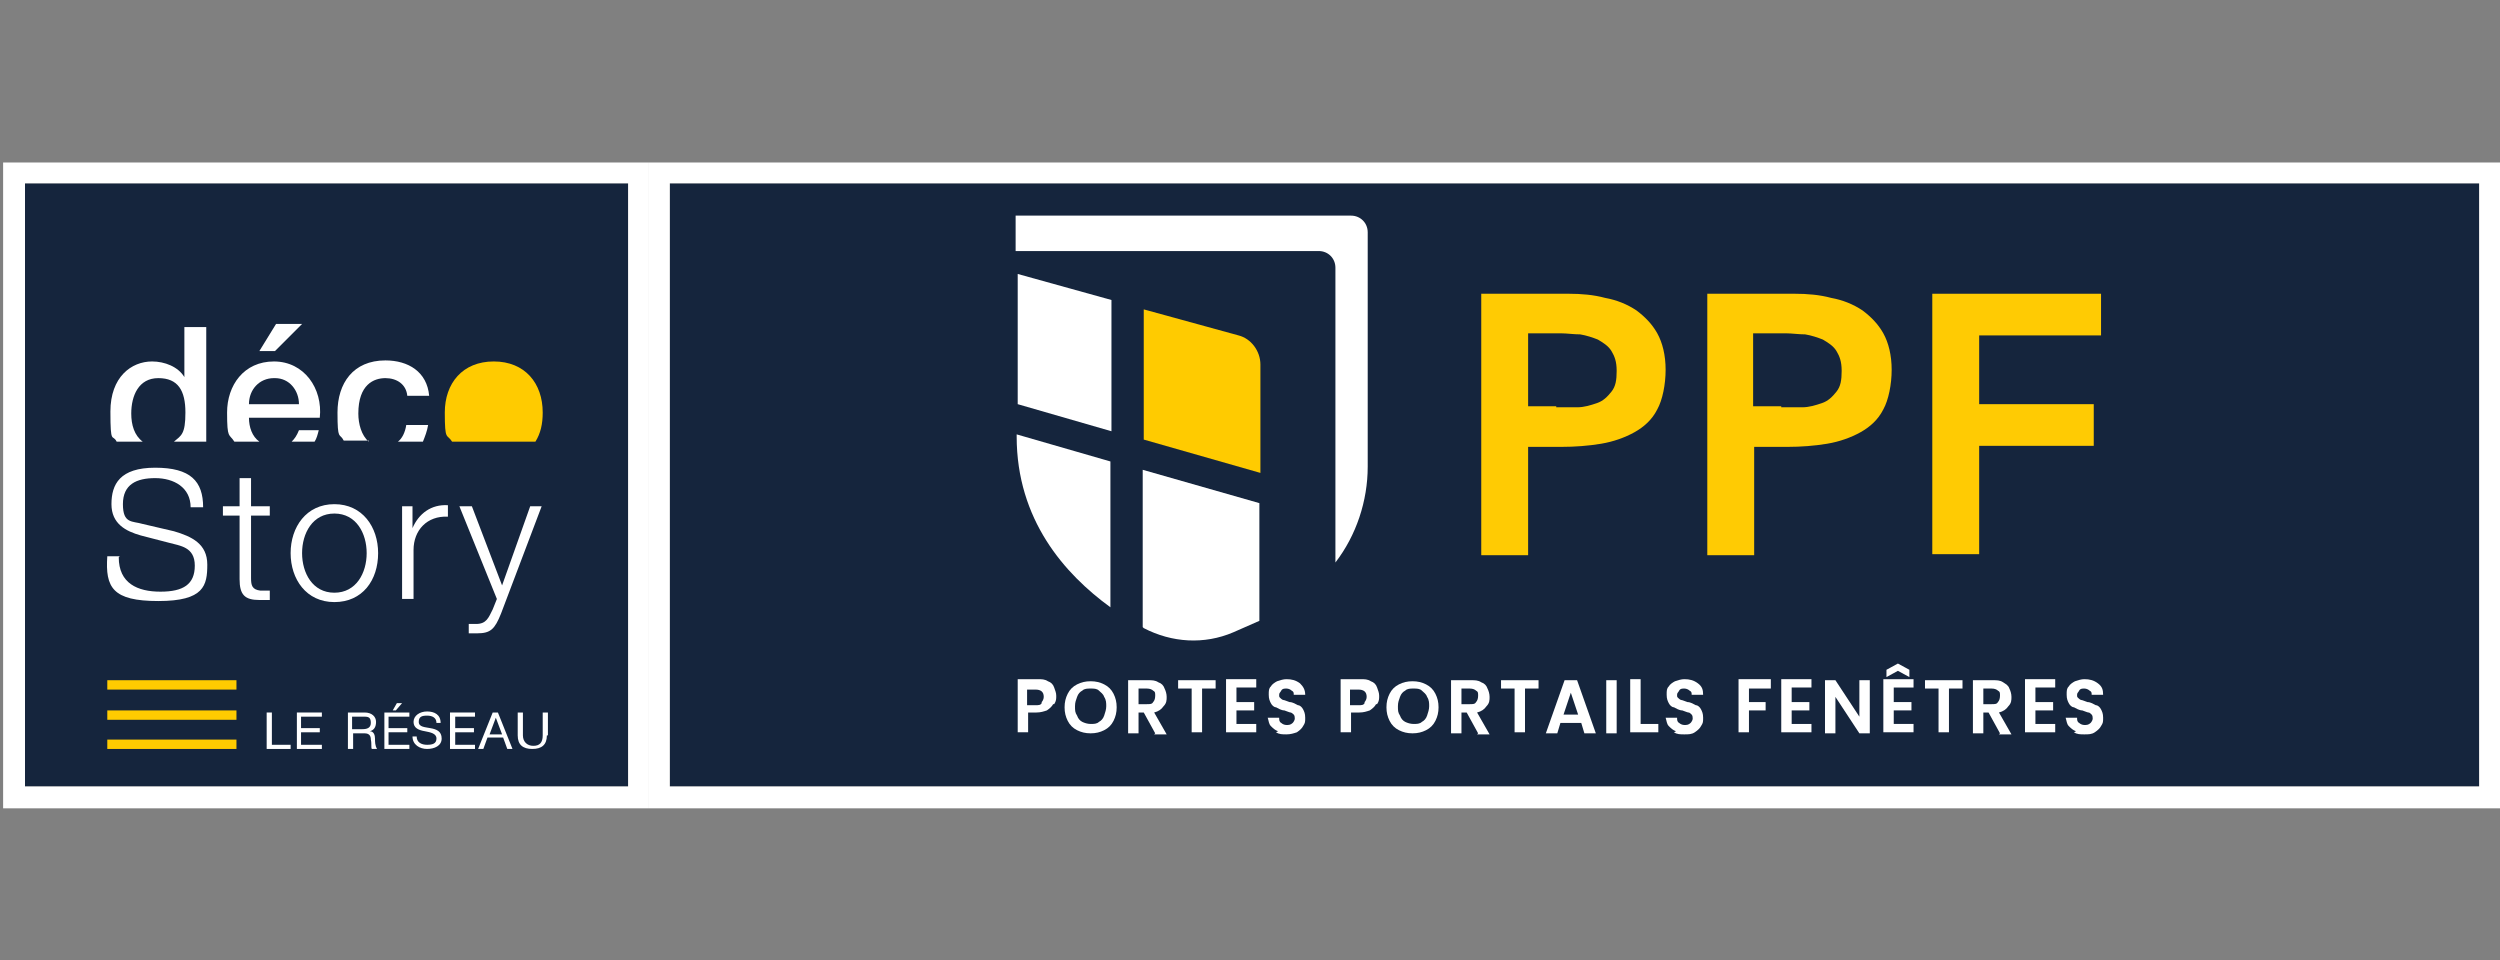 <?xml version="1.0" encoding="UTF-8"?>
<svg id="Calque_3" xmlns="http://www.w3.org/2000/svg" version="1.1" viewBox="0 0 240 92.2">
  <rect x="0" y="0" width="240" height="92.2" fill="#808080" stroke="none"/>
  <!-- Generator: Adobe Illustrator 29.3.1, SVG Export Plug-In . SVG Version: 2.1.0 Build 151)  -->
  <defs>
    <style>
      .st0 {
        fill: #ffcb00;
      }

      .st1 {
        fill: #ffcb03;
      }

      .st2 {
        fill: #fff;
      }

      .st3 {
        fill: none;
        fill-rule: evenodd;
      }

      .st4 {
        fill: #15253d;
      }
    </style>
  </defs>
  <rect class="st4" x="2.4" y="17.6" width="57.9" height="57.9"/>
  <path class="st2" d="M60.3,75.5H2.4V17.6h57.9v57.9ZM62.3,15.6H.3v62h62V15.6Z"/>
  <rect class="st4" x="64.3" y="17.6" width="173.7" height="57.9"/>
  <path class="st2" d="M238,75.5H64.3V17.6h173.7v57.9ZM240,15.6H62.3v62h177.7V15.6Z"/>
  <rect class="st0" x="10.3" y="71" width="12.4" height=".9"/>
  <rect class="st0" x="10.3" y="68.2" width="12.4" height=".9"/>
  <rect class="st0" x="10.3" y="65.3" width="12.4" height=".9"/>
  <g>
    <path class="st2" d="M13.7,42.4c-.8-.6-1.1-1.6-1.1-2.7,0-1.7.7-3.4,2.6-3.4s2.6,1.2,2.6,3.3-.4,2.2-1.1,2.8h3.1v-11h-2.1v4.8h0c-.6-1-1.9-1.5-3.1-1.5-2,0-4,1.5-4,4.8s.2,2.1.6,2.9h2.5Z"/>
    <polygon class="st2" points="29 31.1 26.5 31.1 24.9 33.7 26.4 33.7 29 31.1"/>
    <path class="st2" d="M28.7,41.3c-.2.5-.4.8-.7,1.1h2.2c.2-.3.3-.7.4-1.1h-1.9Z"/>
    <path class="st2" d="M24.9,42.4c-.7-.5-1-1.4-1-2.3h6.8c.3-2.8-1.5-5.4-4.4-5.4s-4.5,2.3-4.5,4.9.2,2,.7,2.8h2.4ZM26.4,36.3c1.4,0,2.3,1.2,2.3,2.5h-4.8c0-1.4,1-2.5,2.4-2.5"/>
    <path class="st2" d="M35.4,42.4c-.7-.6-1-1.7-1-2.7,0-2.8,1.5-3.4,2.6-3.4s2,.6,2.1,1.7h2.1c-.2-2.3-2-3.4-4.2-3.4-3.1,0-4.6,2.2-4.6,5s.2,1.9.6,2.7h2.4Z"/>
    <path class="st2" d="M39,40.8c-.1.7-.4,1.3-.8,1.6h2.4c.2-.5.4-1,.5-1.6h-2.1Z"/>
    <path class="st0" d="M51.4,42.4c.5-.8.7-1.7.7-2.8,0-2.8-1.7-4.9-4.7-4.9s-4.7,2.1-4.7,4.9.2,2,.7,2.8h8Z"/>
    <polygon class="st2" points="25.6 68.4 26.1 68.4 26.1 71.5 27.9 71.5 27.9 71.9 25.6 71.9 25.6 68.4"/>
    <polygon class="st2" points="28.5 68.4 30.9 68.4 30.9 68.8 28.9 68.8 28.9 69.9 30.7 69.9 30.7 70.3 28.9 70.3 28.9 71.5 30.9 71.5 30.9 71.9 28.5 71.9 28.5 68.4"/>
    <path class="st2" d="M33.4,68.4h1.6c.7,0,1.1.4,1.1.9s-.2.8-.6.9h0c.4,0,.5.4.5.7,0,.3,0,.7.2,1h-.5c-.1-.1,0-.5-.1-.9,0-.3-.1-.6-.6-.6h-1.1v1.5h-.5v-3.5ZM34.8,70c.4,0,.8-.1.8-.6s-.2-.6-.6-.6h-1.2v1.2h1Z"/>
    <path class="st2" d="M36.9,68.4h2.4v.4h-2v1.1h1.8v.4h-1.8v1.2h2v.4h-2.4v-3.5ZM38.1,67.5h.5l-.6.7h-.3l.4-.7Z"/>
    <path class="st2" d="M41.9,69.4c0-.5-.4-.7-.9-.7s-.8.1-.8.6.6.5,1.1.6c.6.1,1.1.3,1.1,1s-.7,1-1.4,1-1.4-.4-1.4-1.2h.4c0,.6.5.8,1,.8s.9-.1.9-.6-.6-.6-1.1-.7c-.6-.1-1.1-.3-1.1-.9s.6-1,1.3-1,1.3.3,1.3,1.1h-.4Z"/>
    <polygon class="st2" points="43.2 68.4 45.6 68.4 45.6 68.8 43.7 68.8 43.7 69.9 45.5 69.9 45.5 70.3 43.7 70.3 43.7 71.5 45.6 71.5 45.6 71.9 43.2 71.9 43.2 68.4"/>
    <path class="st2" d="M47.3,68.4h.5l1.4,3.5h-.5l-.4-1.1h-1.5l-.4,1.1h-.5l1.4-3.5ZM47,70.5h1.2l-.6-1.6h0l-.6,1.6Z"/>
    <path class="st2" d="M52.5,70.6c0,.9-.5,1.3-1.4,1.3s-1.4-.4-1.4-1.3v-2.2h.5v2.2c0,.6.4,1,1,1s.9-.3.9-1v-2.2h.5v2.2Z"/>
    <path class="st2" d="M11.4,53.5c0,2.5,1.8,3.3,4,3.3s3.3-.7,3.3-2.5-1.4-1.9-2.5-2.2l-2.7-.7c-1.4-.4-2.8-1.1-2.8-3s.8-3.5,4.2-3.5,4.6,1.3,4.6,3.8h-1.2c0-1.9-1.6-2.8-3.4-2.8s-3.1.6-3.1,2.5.9,1.6,1.9,1.9l3,.7c1.7.5,3.2,1.2,3.2,3.2s-.3,3.5-4.7,3.5-5.1-1.3-4.9-4.3h1.2Z"/>
    <path class="st2" d="M24.1,48.6h1.8v.9h-1.8v6c0,.7.1,1.1.9,1.2.3,0,.6,0,.9,0v.9c-.3,0-.6,0-1,0-1.4,0-1.9-.5-1.9-2v-6.1h-1.6v-.9h1.6v-2.7h1.1v2.7Z"/>
    <path class="st2" d="M36.3,53.1c0,2.6-1.5,4.7-4.2,4.7s-4.2-2.2-4.2-4.7,1.5-4.7,4.2-4.7,4.2,2.2,4.2,4.7M29,53.1c0,1.9,1,3.8,3.1,3.8s3.1-1.9,3.1-3.8-1-3.8-3.1-3.8-3.1,1.9-3.1,3.8"/>
    <path class="st2" d="M38.6,48.6h1v2.1h0c.6-1.4,1.8-2.3,3.4-2.2v1.1c-2-.1-3.3,1.3-3.3,3.2v4.7h-1.1v-8.9Z"/>
    <path class="st2" d="M44.1,48.6h1.2l2.9,7.6,2.7-7.6h1.1l-3.9,10.3c-.6,1.5-1,1.9-2.3,1.9-.4,0-.7,0-.8,0v-.9c.3,0,.5,0,.7,0,1,0,1.2-.6,1.6-1.4l.4-1-3.6-8.9Z"/>
  </g>
  <g>
    <g>
      <path class="st1" d="M142.2,28.2h8.4c1.2,0,2.4.1,3.5.4,1.1.2,2.1.6,3,1.2.8.6,1.5,1.3,2,2.2.5.9.8,2.1.8,3.5s-.3,2.9-.8,3.8c-.5,1-1.3,1.7-2.2,2.2-.9.5-2,.9-3.2,1.1-1.2.2-2.5.3-3.8.3h-3.2v10.4h-4.5v-25.1ZM149.4,39.1c.6,0,1.3,0,2,0,.7,0,1.3-.2,1.9-.4.6-.2,1-.6,1.4-1.1.4-.5.5-1.1.5-2s-.2-1.4-.5-1.9c-.3-.5-.8-.8-1.3-1.1-.5-.2-1.1-.4-1.7-.5-.6,0-1.3-.1-1.8-.1h-3.2v7h2.7Z"/>
      <path class="st1" d="M163.9,28.2h8.4c1.2,0,2.4.1,3.5.4,1.1.2,2.1.6,3,1.2.8.6,1.5,1.3,2,2.2.5.9.8,2.1.8,3.5s-.3,2.9-.8,3.8c-.5,1-1.3,1.7-2.2,2.2-.9.5-2,.9-3.2,1.1-1.2.2-2.5.3-3.8.3h-3.2v10.4h-4.5v-25.1ZM171,39.1c.6,0,1.3,0,2,0,.7,0,1.3-.2,1.9-.4.6-.2,1-.6,1.4-1.1.4-.5.5-1.1.5-2s-.2-1.4-.5-1.9c-.3-.5-.8-.8-1.3-1.1-.5-.2-1.1-.4-1.7-.5-.6,0-1.3-.1-1.8-.1h-3.2v7h2.7Z"/>
      <path class="st1" d="M185.5,28.2h16.2v4h-11.7v6.6h11v4h-11v10.4h-4.5v-25.1Z"/>
    </g>
    <g>
      <path class="st2" d="M101.1,67.6c-.1.2-.3.4-.6.6-.3.1-.6.2-1,.2h-.8v1.9h-1v-5.1h1.9c.4,0,.7,0,1,.2.3.1.5.3.6.6s.2.5.2.8,0,.5-.2.8ZM100,67.4c.1-.1.2-.3.2-.5,0-.5-.3-.7-.8-.7h-.8v1.5h.8c.3,0,.5,0,.6-.2Z"/>
      <path class="st2" d="M103.4,70.1c-.4-.2-.7-.5-.9-.9s-.3-.8-.3-1.3.1-.9.3-1.3c.2-.4.5-.7.9-.9.4-.2.8-.3,1.3-.3s.9.1,1.3.3c.4.2.7.5.9.9.2.4.3.8.3,1.3s-.1.9-.3,1.3-.5.7-.9.9c-.4.2-.8.3-1.3.3s-.9-.1-1.3-.3ZM105.5,69.3c.2-.1.4-.3.5-.6.1-.3.2-.6.2-.9s0-.6-.2-.9c-.1-.3-.3-.4-.5-.6s-.5-.2-.8-.2-.6,0-.8.2c-.2.1-.4.3-.5.6-.1.3-.2.5-.2.9s0,.6.2.9c.1.3.3.5.5.6.2.1.5.2.8.2s.6,0,.8-.2Z"/>
      <path class="st2" d="M110.9,70.4l-1.1-2h-.5v2h-1v-5.1h1.9c.4,0,.7,0,1,.2.3.1.5.3.6.6.1.2.2.5.2.8s0,.6-.3.9c-.2.3-.5.5-.9.6l1.2,2.1h-1.2ZM109.3,67.6h.8c.3,0,.5,0,.6-.2.1-.1.2-.3.2-.6s0-.4-.2-.5c-.1-.1-.3-.2-.6-.2h-.8v1.5Z"/>
      <path class="st2" d="M116.7,65.3v.8h-1.3v4.2h-1v-4.2h-1.3v-.8h3.7Z"/>
      <path class="st2" d="M118.7,66.1v1.3h1.7v.8h-1.7v1.3h1.9v.8h-2.9v-5.1h2.9v.8h-1.9Z"/>
      <path class="st2" d="M122.7,70.2c-.3-.1-.5-.3-.7-.5-.2-.2-.2-.5-.3-.8h1.1c0,.2,0,.4.2.5.1.1.3.2.5.2s.4,0,.6-.2c.1-.1.2-.3.2-.4s0-.3-.1-.4c0,0-.2-.2-.3-.2-.1,0-.3-.1-.6-.2-.3,0-.6-.2-.8-.3-.2,0-.4-.2-.5-.4-.1-.2-.2-.4-.2-.8s0-.6.2-.8c.1-.2.4-.4.6-.5.3-.1.6-.2.9-.2.5,0,.9.1,1.3.4.3.3.5.6.5,1.1h-1.1c0-.2,0-.3-.2-.4-.1-.1-.3-.2-.5-.2s-.4,0-.5.2-.2.2-.2.4,0,.2.1.3c0,0,.2.2.3.2.1,0,.3.1.6.2.3,0,.6.2.8.3.2,0,.4.2.5.4s.2.4.2.8,0,.5-.2.8c-.1.2-.3.4-.6.6-.3.1-.6.2-1,.2s-.7,0-1-.2Z"/>
      <path class="st2" d="M132.1,67.6c-.1.2-.3.4-.6.6-.3.1-.6.2-1,.2h-.8v1.9h-1v-5.1h1.9c.4,0,.7,0,1,.2.3.1.5.3.6.6s.2.5.2.8,0,.5-.2.8ZM131,67.4c.1-.1.2-.3.2-.5,0-.5-.3-.7-.8-.7h-.8v1.5h.8c.3,0,.5,0,.6-.2Z"/>
      <path class="st2" d="M134.3,70.1c-.4-.2-.7-.5-.9-.9s-.3-.8-.3-1.3.1-.9.3-1.3c.2-.4.5-.7.9-.9.4-.2.8-.3,1.3-.3s.9.1,1.3.3c.4.2.7.5.9.9.2.4.3.8.3,1.3s-.1.9-.3,1.3-.5.7-.9.9c-.4.2-.8.3-1.3.3s-.9-.1-1.3-.3ZM136.5,69.3c.2-.1.4-.3.5-.6.1-.3.2-.6.2-.9s0-.6-.2-.9c-.1-.3-.3-.4-.5-.6s-.5-.2-.8-.2-.6,0-.8.2c-.2.1-.4.3-.5.6-.1.3-.2.5-.2.9s0,.6.2.9c.1.3.3.5.5.6.2.1.5.2.8.2s.6,0,.8-.2Z"/>
      <path class="st2" d="M141.9,70.4l-1.1-2h-.5v2h-1v-5.1h1.9c.4,0,.7,0,1,.2.3.1.5.3.6.6.1.2.2.5.2.8s0,.6-.3.9c-.2.3-.5.5-.9.6l1.2,2.1h-1.2ZM140.3,67.6h.8c.3,0,.5,0,.6-.2.1-.1.2-.3.2-.6s0-.4-.2-.5c-.1-.1-.3-.2-.6-.2h-.8v1.5Z"/>
      <path class="st2" d="M147.7,65.3v.8h-1.3v4.2h-1v-4.2h-1.3v-.8h3.7Z"/>
      <path class="st2" d="M151.8,69.4h-2l-.3,1h-1.1l1.8-5.1h1.2l1.8,5.1h-1.1l-.3-1ZM151.5,68.6l-.7-2.1-.7,2.1h1.5Z"/>
      <path class="st2" d="M155.2,65.3v5.1h-1v-5.1h1Z"/>
      <path class="st2" d="M157.5,69.5h1.7v.8h-2.7v-5.1h1v4.3Z"/>
      <path class="st2" d="M160.9,70.2c-.3-.1-.5-.3-.7-.5-.2-.2-.2-.5-.3-.8h1.1c0,.2,0,.4.2.5.1.1.3.2.5.2s.4,0,.6-.2c.1-.1.2-.3.2-.4s0-.3-.1-.4-.2-.2-.3-.2c-.1,0-.3-.1-.6-.2-.3,0-.6-.2-.8-.3-.2,0-.4-.2-.5-.4-.1-.2-.2-.4-.2-.8s0-.6.2-.8c.1-.2.4-.4.6-.5.3-.1.6-.2.9-.2.5,0,.9.1,1.3.4s.5.6.5,1.1h-1.1c0-.2,0-.3-.2-.4-.1-.1-.3-.2-.5-.2s-.4,0-.5.2-.2.2-.2.4,0,.2.1.3c0,0,.2.2.3.2.1,0,.3.1.6.2.3,0,.6.2.8.3.2,0,.4.2.5.4.1.2.2.4.2.8s0,.5-.2.8c-.1.2-.3.4-.6.6s-.6.2-1,.2-.7,0-1-.2Z"/>
      <path class="st2" d="M170,65.3v.8h-2.1v1.3h1.6v.8h-1.6v2.1h-1v-5.1h3.1Z"/>
      <path class="st2" d="M172,66.1v1.3h1.7v.8h-1.7v1.3h1.9v.8h-2.9v-5.1h2.9v.8h-1.9Z"/>
      <path class="st2" d="M179.5,70.4h-1l-2.3-3.5v3.5h-1v-5.1h1l2.3,3.5v-3.5h1v5.1Z"/>
      <path class="st2" d="M181.8,66.1v1.3h1.7v.8h-1.7v1.3h1.9v.8h-2.9v-5.1h2.9v.8h-1.9ZM182.2,64.4l-1.1.6v-.7l1.1-.6,1.1.6v.7l-1.1-.6Z"/>
      <path class="st2" d="M188.4,65.3v.8h-1.3v4.2h-1v-4.2h-1.3v-.8h3.7Z"/>
      <path class="st2" d="M192,70.4l-1.1-2h-.5v2h-1v-5.1h1.9c.4,0,.7,0,1,.2s.5.3.6.6c.1.2.2.5.2.8s0,.6-.3.9c-.2.3-.5.5-.9.6l1.2,2.1h-1.2ZM190.4,67.6h.8c.3,0,.5,0,.6-.2.1-.1.2-.3.2-.6s0-.4-.2-.5c-.1-.1-.3-.2-.6-.2h-.8v1.5Z"/>
      <path class="st2" d="M195.4,66.1v1.3h1.7v.8h-1.7v1.3h1.9v.8h-2.9v-5.1h2.9v.8h-1.9Z"/>
      <path class="st2" d="M199.3,70.2c-.3-.1-.5-.3-.7-.5-.2-.2-.2-.5-.3-.8h1.1c0,.2,0,.4.2.5.1.1.3.2.5.2s.4,0,.6-.2c.1-.1.2-.3.2-.4s0-.3-.1-.4-.2-.2-.3-.2c-.1,0-.3-.1-.6-.2-.3,0-.6-.2-.8-.3-.2,0-.4-.2-.5-.4-.1-.2-.2-.4-.2-.8s0-.6.2-.8c.1-.2.4-.4.6-.5.3-.1.6-.2.9-.2.5,0,.9.1,1.3.4s.5.6.5,1.1h-1.1c0-.2,0-.3-.2-.4-.1-.1-.3-.2-.5-.2s-.4,0-.5.2-.2.2-.2.4,0,.2.1.3c0,0,.2.2.3.2.1,0,.3.1.6.2.3,0,.6.2.8.3.2,0,.4.2.5.4.1.2.2.4.2.8s0,.5-.2.8c-.1.2-.3.4-.6.6s-.6.2-1,.2-.7,0-1-.2Z"/>
    </g>
    <path class="st3" d="M130.7,20.7"/>
  </g>
  <g>
    <path class="st0" d="M118.9,32.2l-9.1-2.5v12.5s11.2,3.2,11.2,3.2v-10.4c0-1.3-.9-2.5-2.1-2.8Z"/>
    <path class="st2" d="M109.8,60.3s0,0,0,0c2.7,1.4,5.8,1.6,8.6.4l2.5-1.1v-11.3s-11.2-3.2-11.2-3.2v15.1Z"/>
    <path class="st2" d="M106.7,28.8l-9-2.5s0,.2,0,12.5l9,2.6v-12.5Z"/>
    <path class="st2" d="M97.6,41.9c0,8,4.6,13.2,9,16.4v-14s-9-2.6-9-2.6h0Z"/>
    <path class="st2" d="M97.5,20.7v3.4s28.8,0,28.8,0h.3s0,0,0,0c.9,0,1.6.7,1.6,1.6v28.3c2-2.6,3.1-5.9,3.1-9.2v-19.6s0-2.9,0-2.9h0c0-.9-.7-1.6-1.6-1.6h-32.3Z"/>
  </g>
</svg>